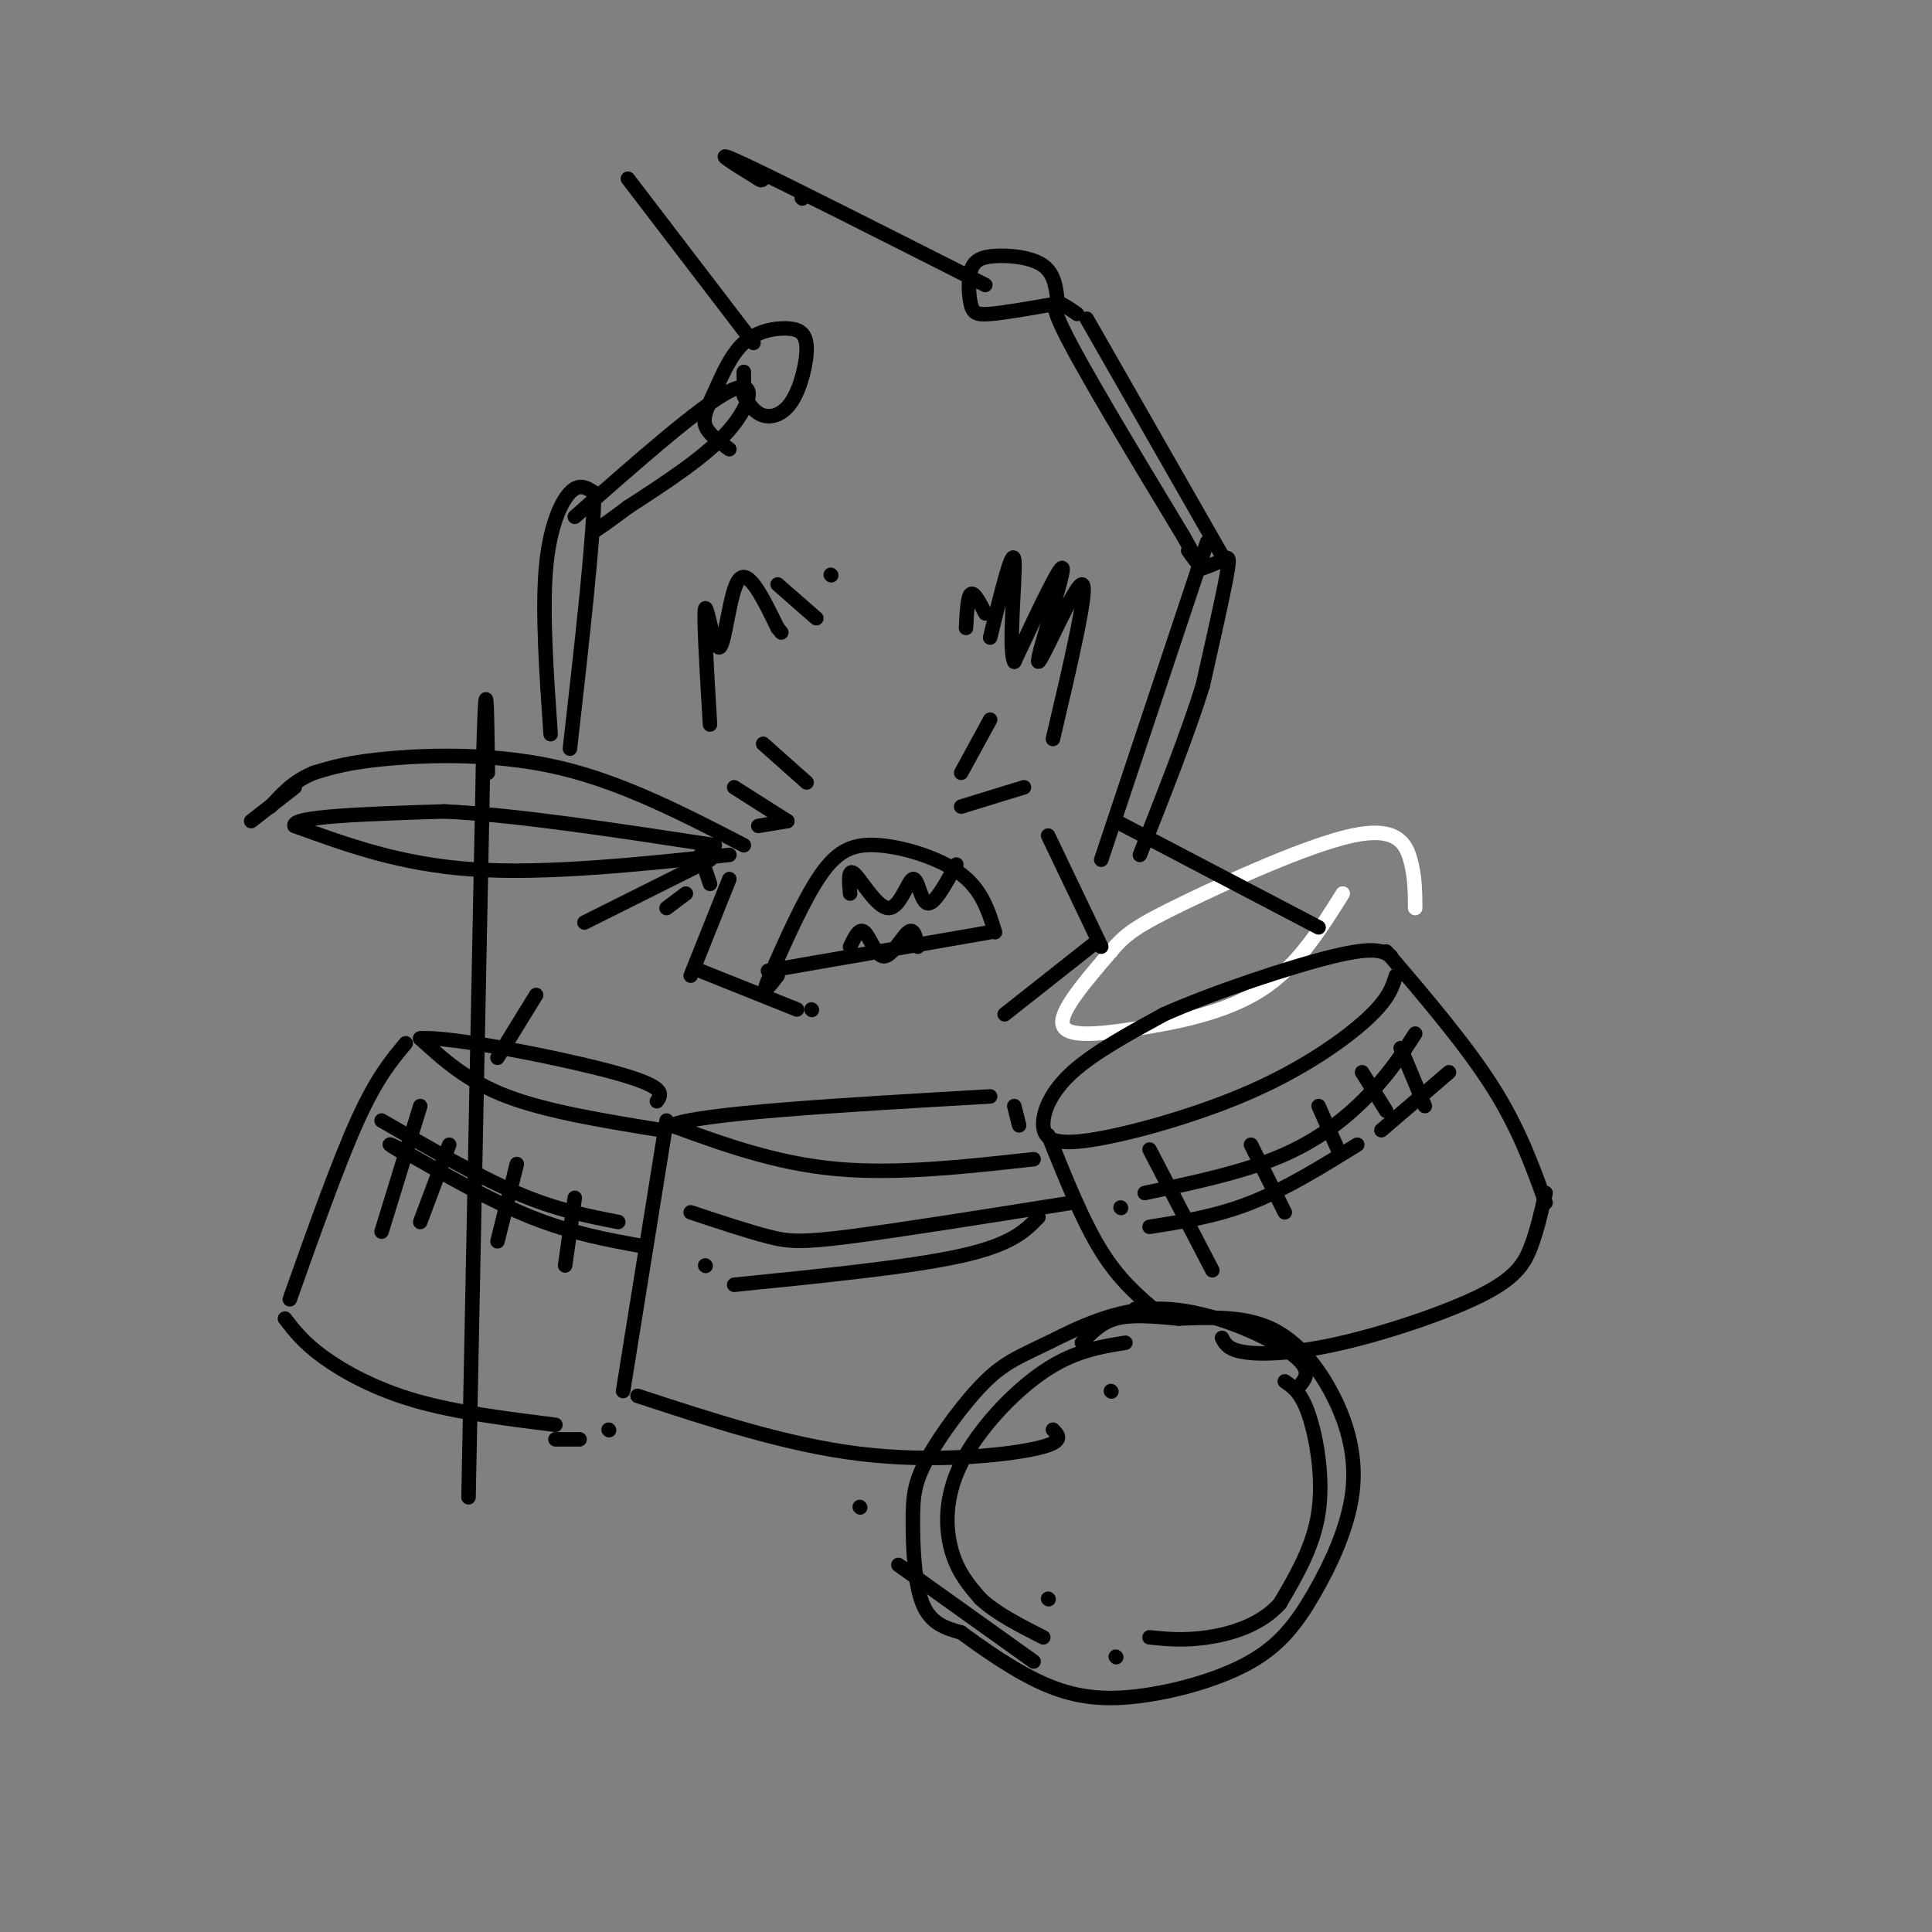 <svg viewBox='0 0 400 400' version='1.1' xmlns='http://www.w3.org/2000/svg' xmlns:xlink='http://www.w3.org/1999/xlink'><rect x="0" y="0" width="400" height="400" fill="#808080" stroke="none"/><g fill='none' stroke='rgb(255,255,255)' stroke-width='3' stroke-linecap='round' stroke-linejoin='round'><path d='M278,185c-4.750,7.607 -9.500,15.214 -17,20c-7.500,4.786 -17.750,6.750 -26,8c-8.250,1.250 -14.500,1.786 -15,-1c-0.500,-2.786 4.750,-8.893 10,-15'/><path d='M230,197c3.011,-3.689 5.539,-5.411 15,-10c9.461,-4.589 25.855,-12.043 35,-14c9.145,-1.957 11.041,1.584 12,5c0.959,3.416 0.979,6.708 1,10'/></g>
<g fill='none' stroke='rgb(0,0,0)' stroke-width='3' stroke-linecap='round' stroke-linejoin='round'><path d='M289,202c-0.733,2.415 -1.467,4.829 -6,9c-4.533,4.171 -12.867,10.098 -24,15c-11.133,4.902 -25.067,8.778 -33,10c-7.933,1.222 -9.867,-0.209 -10,-3c-0.133,-2.791 1.533,-6.940 6,-11c4.467,-4.060 11.733,-8.030 19,-12'/><path d='M241,210c10.200,-4.533 26.200,-9.867 35,-12c8.800,-2.133 10.400,-1.067 12,0'/><path d='M287,197c8.250,9.667 16.500,19.333 22,28c5.500,8.667 8.250,16.333 11,24'/><path d='M217,235c3.583,8.917 7.167,17.833 11,24c3.833,6.167 7.917,9.583 12,13'/><path d='M320,247c-0.863,3.799 -1.726,7.598 -3,11c-1.274,3.402 -2.960,6.407 -10,10c-7.040,3.593 -19.434,7.775 -29,10c-9.566,2.225 -16.305,2.493 -20,2c-3.695,-0.493 -4.348,-1.746 -5,-3'/><path d='M235,271c0.000,0.000 0.100,0.100 0.1,0.1'/><path d='M214,240c-14.250,1.583 -28.500,3.167 -41,2c-12.500,-1.167 -23.250,-5.083 -34,-9'/><path d='M139,233c5.333,-2.500 35.667,-4.250 66,-6'/><path d='M210,229c0.000,0.000 1.000,4.000 1,4'/><path d='M138,232c0.000,0.000 -9.000,56.000 -9,56'/><path d='M132,289c15.511,5.089 31.022,10.178 46,12c14.978,1.822 29.422,0.378 36,-1c6.578,-1.378 5.289,-2.689 4,-4'/><path d='M230,288c0.000,0.000 0.100,0.100 0.1,0.1'/><path d='M97,310c0.000,0.000 3.000,-151.000 3,-151'/><path d='M100,159c0.667,-25.000 0.833,-12.000 1,1'/><path d='M151,177c-19.000,2.000 -38.000,4.000 -53,3c-15.000,-1.000 -26.000,-5.000 -37,-9'/><path d='M61,171c-1.000,-2.000 15.000,-2.500 31,-3'/><path d='M92,168c14.500,0.667 35.250,3.833 56,7'/><path d='M154,175c-12.511,-6.467 -25.022,-12.933 -38,-16c-12.978,-3.067 -26.422,-2.733 -35,-2c-8.578,0.733 -12.289,1.867 -16,3'/><path d='M65,160c-4.167,1.667 -6.583,4.333 -9,7'/><path d='M61,163c0.000,0.000 -9.000,7.000 -9,7'/><path d='M63,170c0.000,0.000 0.100,0.100 0.1,0.1'/><path d='M269,287c1.452,-1.762 2.905,-3.524 -2,-7c-4.905,-3.476 -16.166,-8.664 -26,-9c-9.834,-0.336 -18.241,4.182 -24,7c-5.759,2.818 -8.869,3.938 -13,8c-4.131,4.063 -9.283,11.068 -12,16c-2.717,4.932 -3.001,7.789 -3,13c0.001,5.211 0.286,12.774 2,17c1.714,4.226 4.857,5.113 8,6'/><path d='M199,338c4.412,3.226 11.441,8.291 18,11c6.559,2.709 12.648,3.061 20,2c7.352,-1.061 15.968,-3.535 22,-7c6.032,-3.465 9.481,-7.920 13,-14c3.519,-6.080 7.108,-13.784 8,-21c0.892,-7.216 -0.914,-13.943 -4,-20c-3.086,-6.057 -7.453,-11.445 -13,-14c-5.547,-2.555 -12.273,-2.278 -19,-2'/><path d='M244,273c-5.533,-0.533 -9.867,-0.867 -13,0c-3.133,0.867 -5.067,2.933 -7,5'/><path d='M266,286c1.711,1.156 3.422,2.311 5,7c1.578,4.689 3.022,12.911 2,20c-1.022,7.089 -4.511,13.044 -8,19'/><path d='M265,332c-4.044,4.511 -10.156,6.289 -15,7c-4.844,0.711 -8.422,0.356 -12,0'/><path d='M217,331c0.000,0.000 0.100,0.100 0.1,0.1'/><path d='M233,278c-5.357,0.863 -10.714,1.726 -17,6c-6.286,4.274 -13.500,11.958 -17,19c-3.500,7.042 -3.286,13.440 -2,18c1.286,4.560 3.643,7.280 6,10'/><path d='M203,331c3.167,3.000 8.083,5.500 13,8'/><path d='M231,343c0.000,0.000 0.100,0.100 0.1,0.1'/><path d='M137,234c-11.833,-1.917 -23.667,-3.833 -32,-7c-8.333,-3.167 -13.167,-7.583 -18,-12'/><path d='M87,215c5.689,-0.578 28.911,3.978 40,7c11.089,3.022 10.044,4.511 9,6'/><path d='M84,216c-3.000,3.583 -6.000,7.167 -10,16c-4.000,8.833 -9.000,22.917 -14,37'/><path d='M59,273c1.911,2.489 3.822,4.978 8,8c4.178,3.022 10.622,6.578 19,9c8.378,2.422 18.689,3.711 29,5'/><path d='M126,296c0.000,0.000 0.100,0.100 0.1,0.1'/><path d='M133,258c-7.333,-1.333 -14.667,-2.667 -23,-6c-8.333,-3.333 -17.667,-8.667 -27,-14'/><path d='M83,238c-4.333,-2.167 -1.667,-0.583 1,1'/><path d='M128,253c-6.417,-1.250 -12.833,-2.500 -21,-6c-8.167,-3.500 -18.083,-9.250 -28,-15'/><path d='M87,229c0.000,0.000 -8.000,26.000 -8,26'/><path d='M93,237c0.000,0.000 -6.000,16.000 -6,16'/><path d='M107,241c0.000,0.000 -4.000,16.000 -4,16'/><path d='M119,248c0.000,0.000 -2.000,14.000 -2,14'/><path d='M222,249c-17.889,2.844 -35.778,5.689 -46,7c-10.222,1.311 -12.778,1.089 -17,0c-4.222,-1.089 -10.111,-3.044 -16,-5'/><path d='M215,252c-2.750,2.833 -5.500,5.667 -16,8c-10.500,2.333 -28.750,4.167 -47,6'/><path d='M146,262c0.000,0.000 0.100,0.100 0.1,0.1'/><path d='M293,214c-2.444,3.800 -4.889,7.600 -9,12c-4.111,4.400 -9.889,9.400 -18,13c-8.111,3.600 -18.556,5.800 -29,8'/><path d='M232,250c0.000,0.000 0.100,0.100 0.1,0.1'/><path d='M300,222c0.000,0.000 -14.000,12.000 -14,12'/><path d='M281,237c-7.417,4.583 -14.833,9.167 -22,12c-7.167,2.833 -14.083,3.917 -21,5'/><path d='M238,238c0.000,0.000 13.000,25.000 13,25'/><path d='M259,237c0.000,0.000 7.000,14.000 7,14'/><path d='M273,229c0.000,0.000 4.000,9.000 4,9'/><path d='M282,222c0.000,0.000 5.000,8.000 5,8'/><path d='M290,217c0.000,0.000 5.000,12.000 5,12'/><path d='M214,344c0.000,0.000 -28.000,-20.000 -28,-20'/><path d='M178,312c0.000,0.000 0.100,0.100 0.1,0.1'/><path d='M206,193c-1.327,-4.345 -2.655,-8.690 -7,-12c-4.345,-3.310 -11.708,-5.583 -17,-6c-5.292,-0.417 -8.512,1.024 -12,6c-3.488,4.976 -7.244,13.488 -11,22'/><path d='M159,203c-1.500,3.500 0.250,1.250 2,-1'/><path d='M205,193c0.000,0.000 -46.000,8.000 -46,8'/><path d='M198,179c-2.293,4.191 -4.587,8.383 -6,8c-1.413,-0.383 -1.946,-5.340 -3,-5c-1.054,0.340 -2.630,5.976 -5,6c-2.370,0.024 -5.534,-5.565 -7,-7c-1.466,-1.435 -1.233,1.282 -1,4'/><path d='M190,196c-0.381,-2.000 -0.762,-4.000 -2,-3c-1.238,1.000 -3.333,5.000 -5,5c-1.667,0.000 -2.905,-4.000 -4,-5c-1.095,-1.000 -2.048,1.000 -3,3'/><path d='M199,167c0.000,0.000 13.000,-4.000 13,-4'/><path d='M163,170c0.000,0.000 -11.000,-7.000 -11,-7'/><path d='M199,160c0.000,0.000 6.000,-11.000 6,-11'/><path d='M167,162c0.000,0.000 -9.000,-8.000 -9,-8'/><path d='M228,178c0.000,0.000 20.000,-60.000 20,-60'/><path d='M248,118c3.333,-10.000 1.667,-5.000 0,0'/><path d='M248,118c1.889,-0.667 3.778,-1.333 5,-2c1.222,-0.667 1.778,-1.333 1,3c-0.778,4.333 -2.889,13.667 -5,23'/><path d='M249,142c-3.000,9.667 -8.000,22.333 -13,35'/><path d='M253,115c0.000,0.000 -28.000,-49.000 -28,-49'/><path d='M223,65c-3.333,-2.333 -6.667,-4.667 -3,3c3.667,7.667 14.333,25.333 25,43'/><path d='M245,111c4.333,7.667 2.667,5.333 1,3'/><path d='M248,116c0.000,0.000 0.000,-1.000 0,-1'/><path d='M219,63c-0.284,-3.115 -0.568,-6.231 -3,-8c-2.432,-1.769 -7.011,-2.192 -10,-2c-2.989,0.192 -4.389,1.000 -5,3c-0.611,2.000 -0.434,5.192 0,7c0.434,1.808 1.124,2.231 4,2c2.876,-0.231 7.938,-1.115 13,-2'/><path d='M204,59c-21.083,-10.667 -42.167,-21.333 -50,-25c-7.833,-3.667 -2.417,-0.333 3,3'/><path d='M157,37c0.667,0.500 0.833,0.250 1,0'/><path d='M166,41c0.000,0.000 0.100,0.100 0.1,0.1'/><path d='M114,152c-0.867,-12.578 -1.733,-25.156 -1,-34c0.733,-8.844 3.067,-13.956 5,-16c1.933,-2.044 3.467,-1.022 5,0'/><path d='M123,102c0.000,8.833 -2.500,30.917 -5,53'/><path d='M119,107c13.044,-11.511 26.089,-23.022 32,-26c5.911,-2.978 4.689,2.578 0,8c-4.689,5.422 -12.844,10.711 -21,16'/><path d='M130,105c-4.667,3.500 -5.833,4.250 -7,5'/><path d='M154,77c0.000,0.000 0.000,3.000 0,3'/><path d='M154,82c1.118,1.731 2.236,3.461 4,4c1.764,0.539 4.173,-0.115 6,-3c1.827,-2.885 3.071,-8.002 3,-11c-0.071,-2.998 -1.455,-3.878 -4,-4c-2.545,-0.122 -6.249,0.514 -9,3c-2.751,2.486 -4.548,6.823 -6,10c-1.452,3.177 -2.558,5.193 -2,7c0.558,1.807 2.779,3.403 5,5'/><path d='M156,71c0.000,0.000 -26.000,-34.000 -26,-34'/><path d='M218,153c3.762,-16.012 7.524,-32.024 6,-32c-1.524,0.024 -8.333,16.083 -9,16c-0.667,-0.083 4.810,-16.310 5,-19c0.190,-2.690 -4.905,8.155 -10,19'/><path d='M210,137c-1.333,-2.422 0.333,-17.978 0,-21c-0.333,-3.022 -2.667,6.489 -5,16'/><path d='M204,127c-1.167,-2.250 -2.333,-4.500 -3,-4c-0.667,0.500 -0.833,3.750 -1,7'/><path d='M147,150c-0.690,-11.524 -1.381,-23.048 -1,-24c0.381,-0.952 1.833,8.667 3,8c1.167,-0.667 2.048,-11.619 4,-14c1.952,-2.381 4.976,3.810 8,10'/><path d='M161,130c1.333,1.667 0.667,0.833 0,0'/><path d='M161,121c0.000,0.000 8.000,7.000 8,7'/><path d='M172,119c0.000,0.000 0.100,0.100 0.1,0.1'/><path d='M217,173c0.000,0.000 11.000,23.000 11,23'/><path d='M227,195c0.000,0.000 -19.000,15.000 -19,15'/><path d='M151,182c0.000,0.000 -8.000,20.000 -8,20'/><path d='M145,201c0.000,0.000 20.000,8.000 20,8'/><path d='M168,209c0.000,0.000 0.100,0.100 0.1,0.1'/><path d='M147,183c0.000,0.000 -2.000,-6.000 -2,-6'/><path d='M231,170c0.000,0.000 42.000,22.000 42,22'/><path d='M142,185c0.000,0.000 -4.000,3.000 -4,3'/><path d='M147,178c0.000,0.000 -26.000,13.000 -26,13'/><path d='M111,206c0.000,0.000 -8.000,13.000 -8,13'/><path d='M120,298c0.000,0.000 -5.000,0.000 -5,0'/><path d='M163,170c0.000,0.000 -6.000,1.000 -6,1'/></g>
</svg>